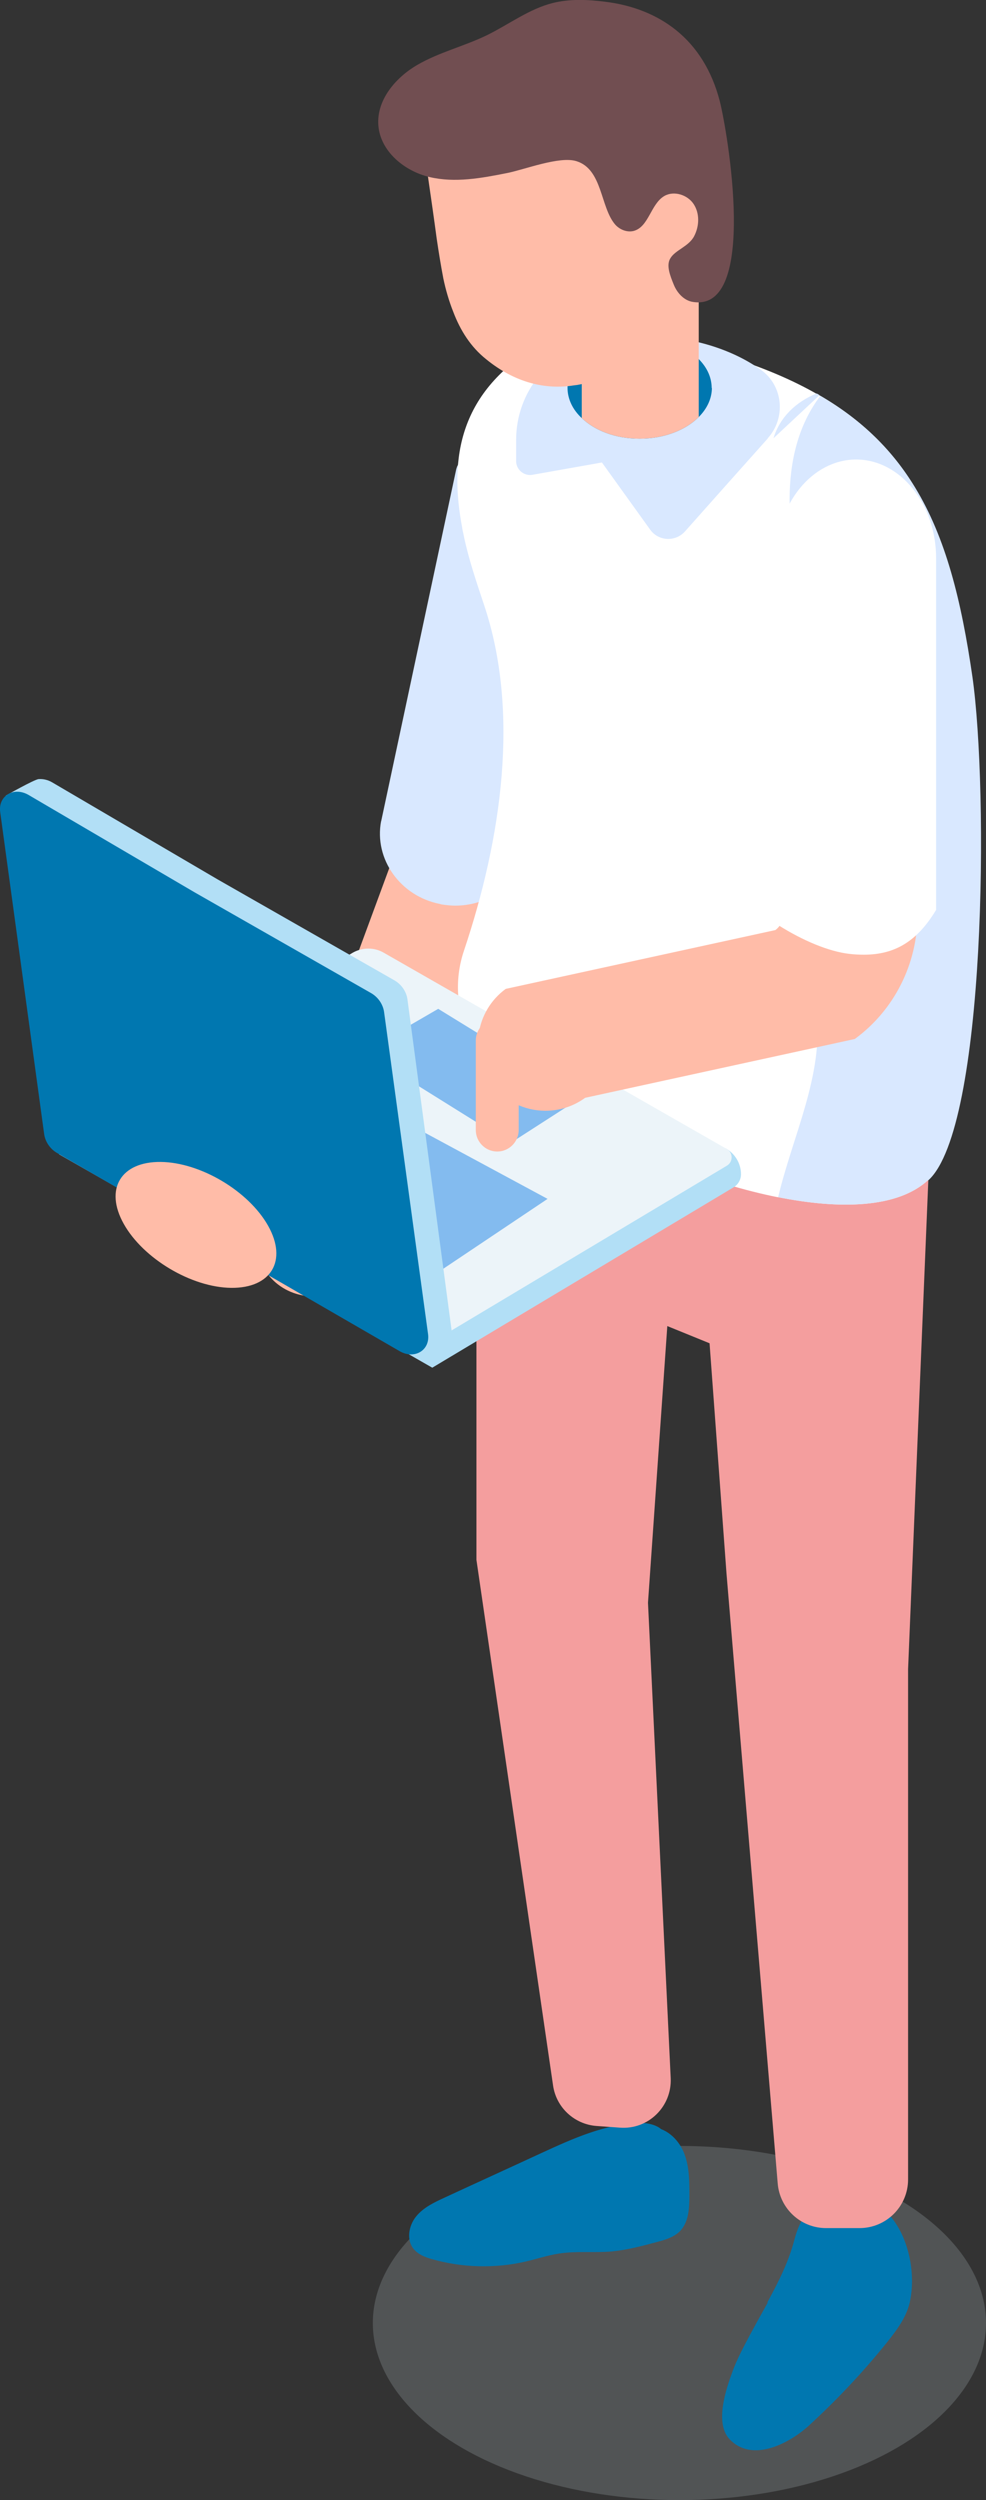 <?xml version="1.0" encoding="UTF-8"?><svg xmlns="http://www.w3.org/2000/svg" viewBox="0 0 46.44 117.74"><rect x="0" y="0" width="46.44" height="117.74" fill="#333333" stroke="none"/><defs><style>.cls-1{opacity:.18;}.cls-2{isolation:isolate;}.cls-3{fill:#f49e9e;}.cls-3,.cls-4,.cls-5,.cls-6,.cls-7,.cls-8,.cls-9,.cls-10,.cls-11,.cls-12{stroke-width:0px;}.cls-4{fill:#714e51;}.cls-5{fill:#d9e8ff;}.cls-6{fill:#d6e7f0;}.cls-7{fill:#b2dff6;}.cls-8{fill:#83bbef;}.cls-9{fill:#fff;}.cls-10{fill:#ecf4f9;}.cls-11{fill:#ffbca8;}.cls-12{fill:#0077b0;}.cls-13{mix-blend-mode:multiply;opacity:.71;}</style></defs><g class="cls-2"><g id="_レイヤー_2"><g id="Layer_3"><path class="cls-11" d="m14.72,61.04c1.08,0,2.1-.67,2.5-1.74l6.72-18.22c.51-1.38-.2-2.91-1.58-3.42-1.38-.51-2.91.2-3.42,1.58l-6.72,18.22c-.51,1.38.2,2.91,1.58,3.42.3.11.62.17.92.17Z"/><path class="cls-5" d="m17.95,38.69l3.54-16.6.04-.12c.68-1.38,2.26-2.16,3.83-1.9.96.16,1.79.68,2.34,1.45.51.73.7,1.61.54,2.47l-3.54,16.59-.04.11c-.58,1.19-1.84,1.96-3.22,1.96-.19,0-.39-.02-.59-.05-.05,0-.09-.02-.13-.03-1.86-.36-3.11-2.11-2.77-3.9Z"/><g class="cls-1"><ellipse class="cls-6" cx="32" cy="109.4" rx="14.44" ry="8.34"/></g><path class="cls-12" d="m30.64,100.18c.69-.01,1.29.53,1.56,1.17s.27,1.35.27,2.04c0,.6-.03,1.28-.46,1.7-.28.27-.67.39-1.05.49-.71.19-1.42.38-2.15.45-.83.07-1.67-.03-2.49.1-.52.08-1.03.25-1.54.37-1.46.34-3,.3-4.44-.11-.32-.09-.65-.22-.86-.48-.35-.43-.23-1.1.12-1.53s.87-.67,1.37-.9c1.51-.7,3.03-1.39,4.54-2.09,1.48-.68,3.02-1.38,4.66-1.41.52-.01,1.21.22,1.16.74l-.7-.54Z"/><path class="cls-12" d="m36.16,108.44c-.29.52-.58,1.04-.86,1.56-.28.53-.57,1.07-.78,1.63-.31.84-.88,2.47-.16,3.24,1.09,1.15,2.87.16,3.75-.65,1.32-1.21,2.54-2.51,3.66-3.9.48-.6.96-1.24,1.1-1.99.45-2.3-.9-5.57-3.73-4.81-1.03.28-1.47,1-1.72,1.94-.27,1.05-.76,2.02-1.28,2.97Z"/><path class="cls-3" d="m30.52,43.39l9.57,3.32,3.82,4.37-1.14,27.53v24.03c0,1.26-1.02,2.29-2.29,2.29h-1.57c-1.19,0-2.18-.91-2.28-2.1l-2.41-28.7-.8-10.87-1.99-.81-.91,13.03,1.07,22.39c.06,1.34-1.06,2.43-2.39,2.33l-1.11-.08c-1.04-.08-1.89-.87-2.04-1.9l-3.61-24.76v-25.8l8.08-4.28Z"/><path class="cls-9" d="m43.72,55.57c-1.46,1.35-4.21,1.38-7.07.81,0,0-.02,0-.03,0-3.09-.62-6.3-1.94-8.11-3.06-.12-.08-.63-.32-1.34-.66-.7-.34-1.61-.78-2.53-1.24-2.45-1.21-3.66-4.05-2.79-6.64,1.78-5.31,2.64-11.25.95-16.29-.36-1.08-.73-2.17-.95-3.23-.03-.17-.09-.35-.09-.53v-.48l.02.66c-.65-3.37-.14-6.49,3.65-8.7.72-.41,1.71-.6,2.83-.6.5,0,1.03,0,1.57.11,3.68.67,6.47,1.6,8.62,2.82.05.02.1.05.14.08,0,0,.02,0,.03.01,1.99,1.16,3.41,2.59,4.45,4.3,1.46,2.39,2.19,5.34,2.71,8.93.76,5.33.65,21.22-2.06,23.71Z"/><path class="cls-5" d="m38.6,18.61l-2.17,2.03c.3-1,1.07-1.72,2.03-2.11.05.02.1.05.14.08Z"/><path class="cls-5" d="m43.72,55.57c-1.46,1.35-4.21,1.38-7.07.81.69-2.91,2.14-5.74,1.81-8.7-.24-2.15-1.41-4.29-.77-6.35.2-.67.59-1.27.88-1.91,1.48-3.28.36-7.08-.56-10.56-.91-3.42-1.49-7.42.63-10.22,1.99,1.16,3.41,2.59,4.45,4.3,1.46,2.39,2.19,5.34,2.71,8.93.76,5.33.65,21.22-2.07,23.71Z"/><path class="cls-5" d="m36.17,20.64c-1.18,1.32-2.89,3.24-3.91,4.39-.45.5-1.25.46-1.64-.09l-2.27-3.16-3.27.58c-.4.07-.77-.24-.77-.64v-1.01c0-2.24,1.57-4.18,3.76-4.65.72-.15,1.49-.24,2.28-.24,2.16,0,4.1.61,5.48,1.59,1.06.75,1.2,2.27.33,3.23Z"/><path class="cls-12" d="m33.53,18.26c0,.51-.23.99-.62,1.38-.62.62-1.63,1.02-2.78,1.02s-2.11-.38-2.73-.97c-.42-.39-.67-.89-.67-1.43s.25-1.03.67-1.43c.04-.04.08-.08.13-.11,0,0,0,0,.01,0,.47-.39,1.13-.68,1.88-.79.12-.02.23-.03.35-.04.12,0,.24-.01.35-.01,1.15,0,2.16.4,2.78,1.02.39.39.62.86.62,1.38Z"/><path class="cls-11" d="m32.91,11.01v8.63c-.62.62-1.63,1.02-2.78,1.02s-2.11-.38-2.73-.97v-8.68h5.5Z"/><g class="cls-13"><path class="cls-11" d="m27.62,19.41h0l1.04-.43c1.63-.68,2.81-2.14,3.11-3.88l.38-2.18.48-.7-.42.02-2.15.12c-.91.92-1.87,1.81-2.65,2.82l.21,4.24Z"/></g><path class="cls-11" d="m33.25,10.26c.03.32-.29.65-.63.97-.11.11-.23.22-.33.34-.01,0-.02,0-.03.03-.09.08-.16.17-.21.26-.08.12-.13.24-.13.35-.01.43-.07.84-.17,1.25-.3,1.31-1,2.48-1.94,3.33-.21.18-.43.36-.66.51-.46.32-.96.56-1.5.72-.2.06-.41.11-.63.13-1.32.21-2.76-.12-4.12-1.23-.73-.58-1.22-1.36-1.55-2.23-.2-.5-.36-1.05-.47-1.58-.12-.63-.22-1.25-.31-1.86-.13-.97-.27-1.95-.41-2.91-.06-.39-.11-.78-.16-1.17-.06-.17-.1-.35-.08-.53.02-.51.3-1.02.71-1.33.62-.48,1.45-.62,2.23-.67,1.61-.11,3.24-.03,4.76.5,1.51.54,2.88,1.58,3.61,3.01.34.66,1.92,1.39,2.02,2.13Z"/><path class="cls-4" d="m33.9,4.76c-.37-1.43-1.08-2.56-2.07-3.35-.9-.72-2.03-1.17-3.34-1.33-.81-.1-1.65-.14-2.45.06-1.12.28-2.07,1.01-3.11,1.52-1.07.52-2.25.8-3.28,1.4-1.03.6-1.92,1.66-1.83,2.84.09,1.22,1.22,2.16,2.42,2.44,1.19.28,2.44.05,3.64-.19.82-.16,2.47-.81,3.27-.56,1.23.38,1.12,2.16,1.82,2.98.21.24.55.38.86.31.73-.18.81-1.27,1.46-1.65.45-.26,1.09-.06,1.38.38.29.44.27,1.03.03,1.5-.25.5-.9.66-1.13,1.06-.2.33-.01.81.17,1.25.16.39.49.74.9.8,3.1.48,1.61-8.1,1.26-9.46Z"/><path class="cls-7" d="m34.18,54.09l-16.19-8.83-15.21,9.1,17.58,10.05,14.2-8.5c.21-.13.34-.36.34-.61h0c0-.51-.28-.97-.72-1.22Z"/><path class="cls-10" d="m19.7,63.59L2.12,53.54l14.47-8.66c.46-.27,1.03-.28,1.49-.01l16.15,9.24c.3.17.31.61,0,.79l-14.54,8.7Z"/><polygon class="cls-8" points="11.64 48.83 25.79 56.46 19.97 60.36 6.28 52.5 11.64 48.83"/><polygon class="cls-8" points="27.4 51.67 20.64 47.51 17.14 49.54 24.03 53.84 27.4 51.67"/><path class="cls-7" d="m21.27,62.65l-2.08-15.59c-.05-.36-.28-.7-.61-.89l-8.32-4.75-7.81-4.58c-.21-.12-.42-.16-.61-.15h0s-.02,0-.02,0c-.21.02-1.55.78-1.55.78l.88.46,2.03,14.87c.05.36.28.7.61.89l15.52,9.89c.7.41,1.88-.54,1.96-.94Z"/><path class="cls-12" d="m1.35,37.44l7.81,4.58,8.32,4.75c.33.19.56.53.61.89l2.07,15.16c.11.77-.64,1.22-1.34.81L2.69,54.3c-.33-.19-.56-.53-.61-.89L.01,38.25c-.11-.77.64-1.22,1.34-.81Z"/><path class="cls-11" d="m43.21,25.83v17.28c0,2.29-1.1,4.47-2.95,5.82l-12.7,2.77c-.56.41-1.22.61-1.87.61-.98,0-1.94-.45-2.56-1.3-1.04-1.41-.73-3.4.69-4.44l12.7-2.77c.22-.16.35-.42.35-.69v-17.28c0-1.75,1.43-3.18,3.18-3.18s3.18,1.42,3.18,3.18Z"/><path class="cls-9" d="m40.32,21.64c2.08,0,3.77,2.09,3.77,4.65v16.56l-.03.05c-.87,1.42-1.9,2.06-3.37,2.06-.22,0-.46-.01-.7-.04-.94-.11-2.16-.61-3.33-1.35l-.1-.07v-17.21c0-2.56,1.69-4.65,3.77-4.65Z"/><path class="cls-11" d="m23.42,54.23h0c.55,0,1.01-.45,1.01-1.01v-4.22c0-.55-.45-1.01-1.01-1.01h0c-.55,0-1.01.45-1.01,1.01v4.22c0,.55.45,1.01,1.01,1.01Z"/><path class="cls-11" d="m12.63,57.73c-.92-1.64-3.19-2.99-5.06-3.01-1.88-.02-2.66,1.28-1.74,2.92s3.19,2.99,5.06,3.01c1.88.02,2.66-1.28,1.74-2.92Z"/></g></g></g></svg>